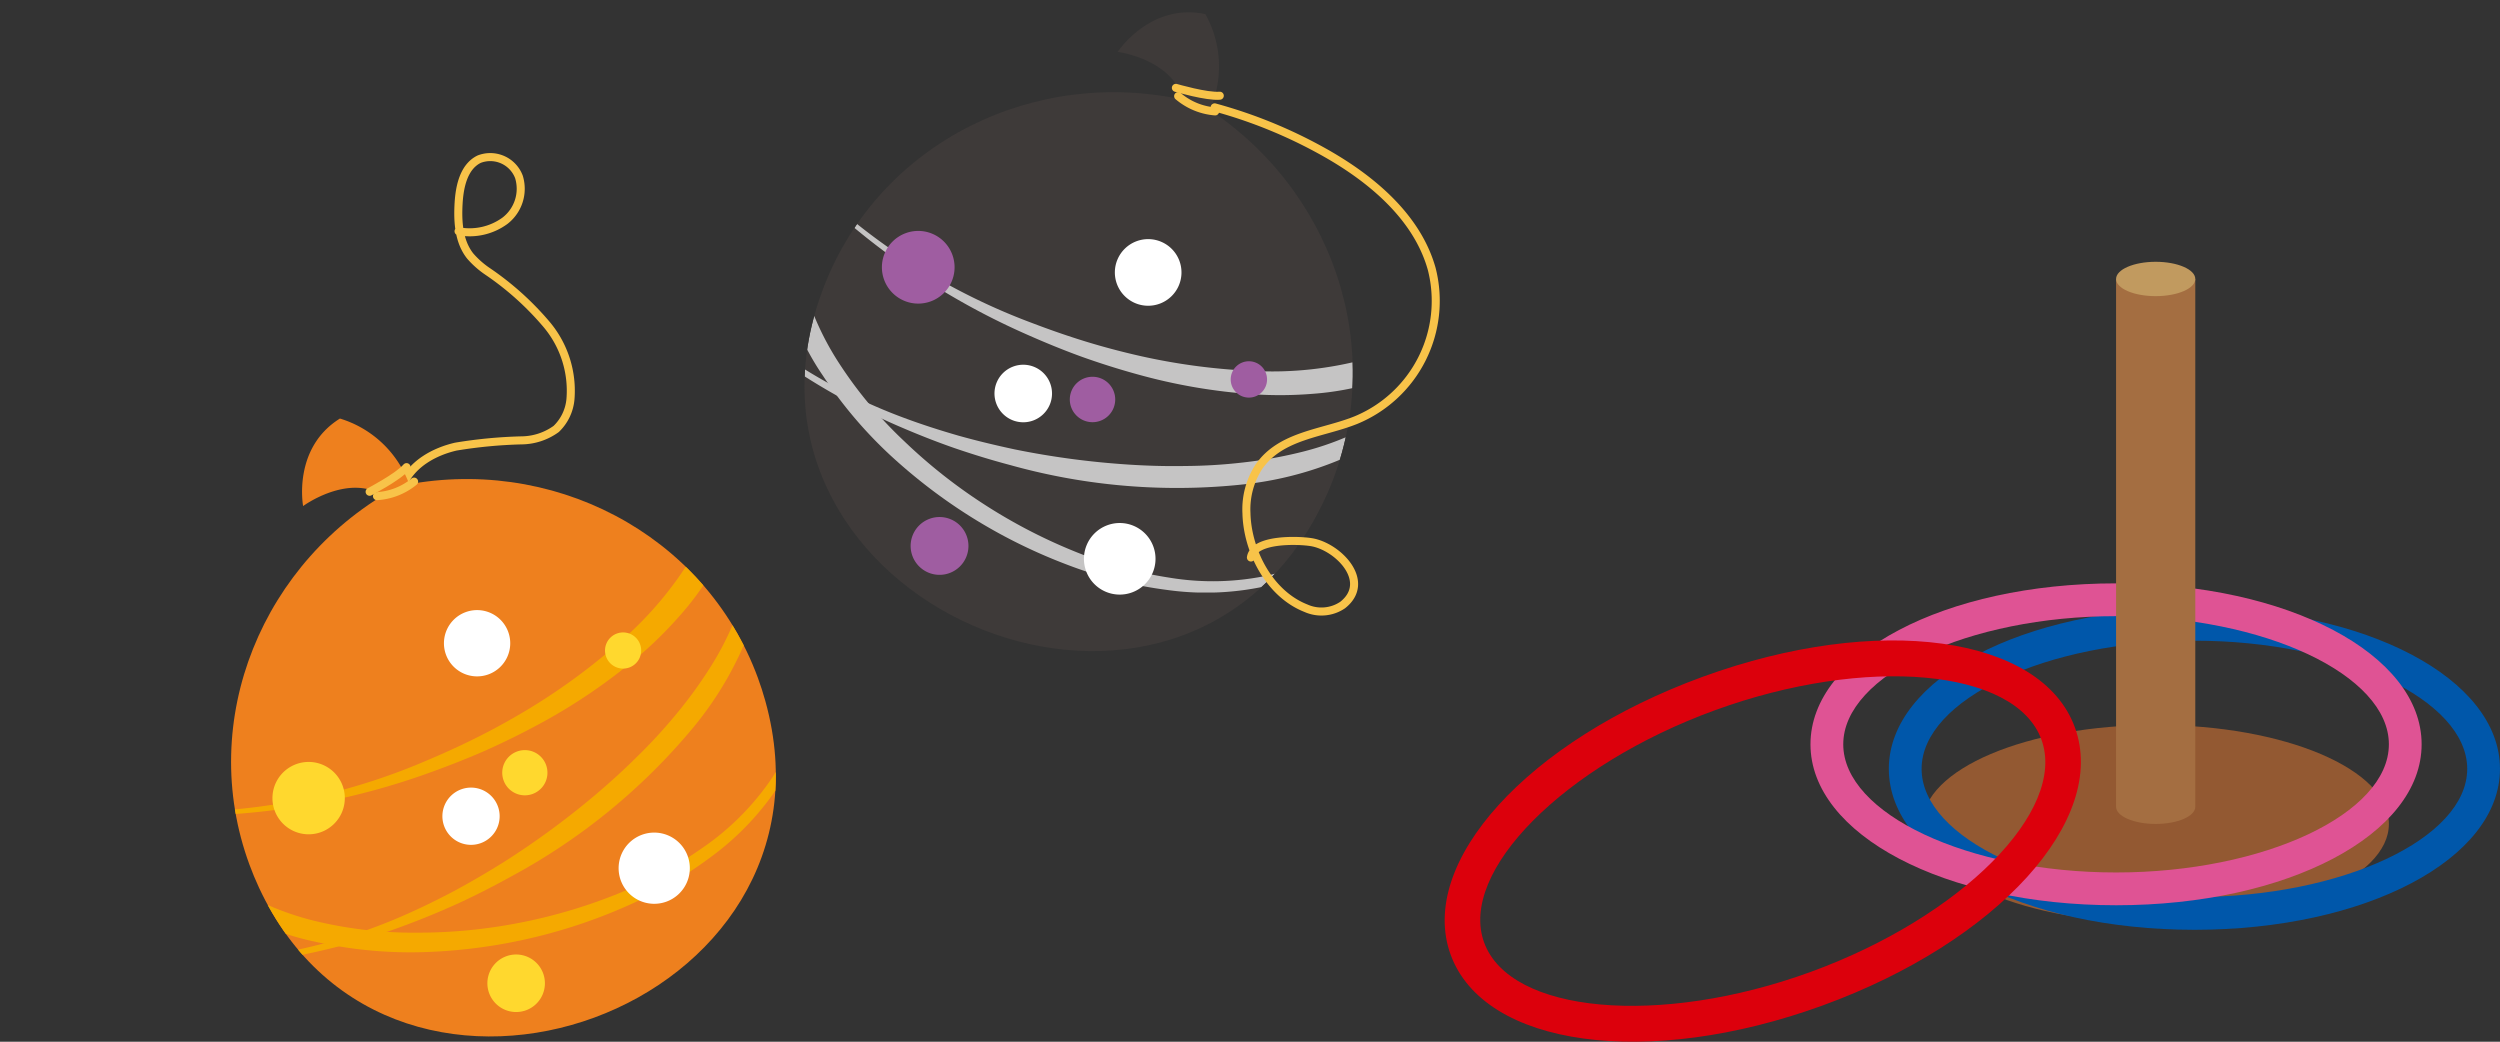 <svg xmlns="http://www.w3.org/2000/svg" xmlns:xlink="http://www.w3.org/1999/xlink" width="310.912" height="129.556" viewBox="0 0 310.912 129.556">
  <rect x="0" y="0" width="310.912" height="129.556" fill="#333333" stroke="none"/>
  <defs>
    <clipPath id="clip-path">
      <rect id="長方形_77" data-name="長方形 77" width="181.748" height="128.899" fill="none"/>
    </clipPath>
    <clipPath id="clip-path-3">
      <path id="パス_336" data-name="パス 336" d="M117.456,35.754q-.623,1.418-1.118,2.859c-12.958,37.638,42.872,62.119,61.778,27.089q.723-1.341,1.346-2.758C187.2,45.3,180.143,24.788,163.7,14.6a40.491,40.491,0,0,0-10.858-1.487c-15.013,0-29.144,8.413-35.384,22.646" transform="translate(-114.409 -13.108)" fill="none"/>
    </clipPath>
    <clipPath id="clip-path-4">
      <rect id="長方形_74" data-name="長方形 74" width="97.841" height="73.693" fill="none"/>
    </clipPath>
    <clipPath id="clip-path-6">
      <path id="パス_353" data-name="パス 353" d="M53.712,69.025C36.768,78.16,28.527,98.1,35.151,116.094q.533,1.446,1.17,2.82c16.672,35.927,73.591,14.969,62.983-23.19q-.405-1.46-.937-2.906c-5.63-15.29-20.352-24.69-36.2-24.691a40.351,40.351,0,0,0-8.455.9" transform="translate(-32.864 -68.127)" fill="none"/>
    </clipPath>
    <clipPath id="clip-path-8">
      <rect id="長方形_177" data-name="長方形 177" width="131.244" height="97" fill="none"/>
    </clipPath>
  </defs>
  <g id="グループ_269" data-name="グループ 269" transform="translate(-232.823 -1980.098)">
    <g id="グループ_202" data-name="グループ 202" transform="translate(232.823 1980.098)">
      <g id="グループ_201" data-name="グループ 201" clip-path="url(#clip-path)">
        <g id="グループ_189" data-name="グループ 189">
          <g id="グループ_188" data-name="グループ 188" clip-path="url(#clip-path)">
            <path id="パス_331" data-name="パス 331" d="M163.7,14.6c-18.638-5.19-38.5,3.513-46.242,21.159q-.622,1.418-1.116,2.858c-12.959,37.639,42.87,62.12,61.777,27.09q.724-1.341,1.346-2.758C187.2,45.3,180.142,24.788,163.7,14.6" transform="translate(-14.361 -1.645)" fill="#3e3a39"/>
            <path id="パス_332" data-name="パス 332" d="M170.3,14.131a13.32,13.32,0,0,0-.44-12.156c-6.863-1.453-10.9,4.692-10.9,4.692s7.069.951,8.154,6.179Z" transform="translate(-19.954 -0.22)" fill="#3e3a39"/>
          </g>
        </g>
        <g id="グループ_194" data-name="グループ 194" transform="translate(100.048 11.463)">
          <g id="グループ_193" data-name="グループ 193" clip-path="url(#clip-path-3)">
            <g id="グループ_192" data-name="グループ 192" transform="translate(-16.141 -11.463)" opacity="0.7">
              <g id="グループ_191" data-name="グループ 191">
                <g id="グループ_190" data-name="グループ 190" clip-path="url(#clip-path-4)">
                  <path id="パス_333" data-name="パス 333" d="M194.873,37.727a11.527,11.527,0,0,1-1.573,3.515,12.945,12.945,0,0,1-1.227,1.519c-.227.233-.439.489-.682.7l-.739.64a20.069,20.069,0,0,1-6.81,3.537,35.833,35.833,0,0,1-7.408,1.335,50.1,50.1,0,0,1-7.431.059,71.9,71.9,0,0,1-14.486-2.5q-3.534-.976-6.976-2.212c-2.288-.837-4.541-1.761-6.762-2.748a90.76,90.76,0,0,1-24.3-15.765,47.049,47.049,0,0,1-9.087-11.28,23,23,0,0,1-2.477-6.865,15.7,15.7,0,0,1-.2-3.694,14.81,14.81,0,0,1,.808-3.649.5.5,0,1,1,.933.336l-.01.026-.008.017a12.337,12.337,0,0,0-.924,3.347,14.971,14.971,0,0,0,.052,3.515,21.229,21.229,0,0,0,2.28,6.724,33.9,33.9,0,0,0,4,5.95,49.427,49.427,0,0,0,4.978,5.194,79.332,79.332,0,0,0,24.557,14.7c2.235.854,4.492,1.644,6.775,2.344s4.588,1.306,6.91,1.829a79.343,79.343,0,0,0,14.071,1.838,44.575,44.575,0,0,0,13.815-1.475,25.685,25.685,0,0,0,6.195-2.638A17.461,17.461,0,0,0,191.8,40a17.069,17.069,0,0,0,2.163-2.651l.014-.022a.5.5,0,0,1,.9.4" transform="translate(-97.047 0)" fill="#fff"/>
                  <path id="パス_334" data-name="パス 334" d="M190.5,48.076a13.4,13.4,0,0,1-1.2,3.591,15.243,15.243,0,0,1-2.191,3.112,22.236,22.236,0,0,1-6.024,4.521,42.944,42.944,0,0,1-14.222,4.134,77.013,77.013,0,0,1-29.109-2.363c-2.356-.624-4.685-1.337-6.985-2.124-2.3-.8-4.56-1.695-6.789-2.655a83.479,83.479,0,0,1-12.807-6.877,46.1,46.1,0,0,1-10.817-9.673,22.77,22.77,0,0,1-3.566-6.384,15.737,15.737,0,0,1-.8-3.619A14.722,14.722,0,0,1,96.2,26a.5.5,0,0,1,.975.18l-.005.024,0,.019a12.393,12.393,0,0,0-.337,3.453,15.008,15.008,0,0,0,.65,3.448,21.464,21.464,0,0,0,3.38,6.225,33.219,33.219,0,0,0,4.95,5.169,53.222,53.222,0,0,0,5.764,4.281,68.809,68.809,0,0,0,12.86,6.369c2.244.837,4.525,1.568,6.822,2.23,2.3.643,4.628,1.2,6.963,1.7a105.118,105.118,0,0,0,14.146,1.891c2.369.153,4.741.222,7.107.178a65.509,65.509,0,0,0,7.071-.428,55.221,55.221,0,0,0,6.942-1.21,36.718,36.718,0,0,0,6.615-2.239,21.893,21.893,0,0,0,5.773-3.73,15.513,15.513,0,0,0,2.212-2.6,13.684,13.684,0,0,0,1.454-3.11l.007-.02a.5.5,0,0,1,.958.242" transform="translate(-95.951 -3.213)" fill="#fff"/>
                  <path id="パス_335" data-name="パス 335" d="M182.687,68.514a15.479,15.479,0,0,1-4.6,4.675,20.35,20.35,0,0,1-6,2.627,34.675,34.675,0,0,1-12.941.656A54.105,54.105,0,0,1,146.6,73.308a67.238,67.238,0,0,1-11.61-5.73,68.188,68.188,0,0,1-10.332-7.849,54.245,54.245,0,0,1-8.425-9.951,32.564,32.564,0,0,1-5.074-12.141c-.094-.55-.157-1.108-.227-1.662-.023-.561-.084-1.118-.073-1.682a16.99,16.99,0,0,1,.282-3.359,14.158,14.158,0,0,1,2.646-6.106.5.5,0,0,1,.844.515l-.007.014a16.082,16.082,0,0,0-1.6,5.831,20.869,20.869,0,0,0,.464,6,35.6,35.6,0,0,0,4.87,11.215,52.363,52.363,0,0,0,7.99,9.538,65.891,65.891,0,0,0,9.818,7.783,66.8,66.8,0,0,0,11.12,5.834,52.428,52.428,0,0,0,12.075,3.376,32.909,32.909,0,0,0,12.426-.317,19.169,19.169,0,0,0,5.7-2.364,14.413,14.413,0,0,0,4.372-4.271l.007-.01a.5.5,0,0,1,.83.54" transform="translate(-97.822 -3.092)" fill="#fff"/>
                </g>
              </g>
            </g>
          </g>
        </g>
        <g id="グループ_196" data-name="グループ 196">
          <g id="グループ_195" data-name="グループ 195" clip-path="url(#clip-path)">
            <path id="パス_337" data-name="パス 337" d="M158.9,36.487a4.143,4.143,0,1,1,2.13,5.458,4.143,4.143,0,0,1-2.13-5.458" transform="translate(-19.902 -4.269)" fill="#fff"/>
            <path id="パス_338" data-name="パス 338" d="M125.8,35.546a4.519,4.519,0,1,1,2.324,5.953,4.519,4.519,0,0,1-2.324-5.953" transform="translate(-15.742 -4.122)" fill="#9f5da1"/>
            <path id="パス_339" data-name="パス 339" d="M141.733,54.013a3.578,3.578,0,1,1,1.84,4.713,3.579,3.579,0,0,1-1.84-4.713" transform="translate(-17.753 -6.511)" fill="#fff"/>
            <path id="パス_340" data-name="パス 340" d="M175.217,52.73a2.26,2.26,0,1,1,1.162,2.977,2.26,2.26,0,0,1-1.162-2.977" transform="translate(-21.97 -6.449)" fill="#9f5da1"/>
            <path id="パス_341" data-name="パス 341" d="M152.381,55.274a2.824,2.824,0,1,1,1.453,3.72,2.824,2.824,0,0,1-1.453-3.72" transform="translate(-19.097 -6.726)" fill="#9f5da1"/>
            <path id="パス_342" data-name="パス 342" d="M154.528,77.045a4.451,4.451,0,1,1,2.289,5.863,4.451,4.451,0,0,1-2.289-5.863" transform="translate(-19.35 -9.336)" fill="#fff"/>
            <path id="パス_343" data-name="パス 343" d="M129.81,75.681a3.595,3.595,0,1,1,1.848,4.736,3.595,3.595,0,0,1-1.848-4.736" transform="translate(-16.256 -9.23)" fill="#9f5da1"/>
            <path id="パス_344" data-name="パス 344" d="M167.553,13.671a8.076,8.076,0,0,0,4.6,1.9" transform="translate(-21.032 -1.716)" fill="none" stroke="#f8c349" stroke-linecap="round" stroke-linejoin="round" stroke-width="1"/>
            <path id="パス_345" data-name="パス 345" d="M167.228,12.493s3.867,1.128,5.462.978" transform="translate(-20.991 -1.568)" fill="none" stroke="#f8c349" stroke-linecap="round" stroke-linejoin="round" stroke-width="1"/>
            <path id="パス_346" data-name="パス 346" d="M172.743,15.268a60.063,60.063,0,0,1,13.7,5.619c5.895,3.319,11.516,8.079,13.3,14.49a16.04,16.04,0,0,1-9.424,18.783c-4.166,1.685-9.384,1.851-12.114,5.861a9.747,9.747,0,0,0-1.508,5.692c.1,4.623,2.776,10.025,7.405,11.846a4.708,4.708,0,0,0,4.562-.4c3.68-2.913-.575-7.287-3.918-7.821-1.657-.265-7.137-.442-7.492,1.912" transform="translate(-21.683 -1.916)" fill="none" stroke="#f8c349" stroke-linecap="round" stroke-linejoin="round" stroke-width="1"/>
            <path id="パス_347" data-name="パス 347" d="M64.232,31.561a7.449,7.449,0,0,0,5.779-1.313A5.02,5.02,0,0,0,71.742,24.8,3.812,3.812,0,0,0,66.8,22.593c-1.9.919-2.436,3.349-2.56,5.457-.135,2.292.01,4.776,1.432,6.578a11.021,11.021,0,0,0,2.174,1.927,36.285,36.285,0,0,1,7.372,6.637,12.8,12.8,0,0,1,2.932,9.241,5.84,5.84,0,0,1-1.773,3.712,7.466,7.466,0,0,1-4.313,1.42,58.854,58.854,0,0,0-8.168.777c-2.667.617-5.315,2.088-6.5,4.555" transform="translate(-7.204 -2.799)" fill="none" stroke="#f8c349" stroke-linecap="round" stroke-linejoin="round" stroke-width="1"/>
            <path id="パス_348" data-name="パス 348" d="M53.713,69.025C36.769,78.16,28.527,98.1,35.151,116.094q.533,1.446,1.171,2.82c16.671,35.927,73.59,14.969,62.982-23.19q-.405-1.46-.937-2.906c-6.624-17.99-25.831-27.827-44.653-23.793" transform="translate(-4.125 -8.551)" fill="#ee801e"/>
            <path id="パス_349" data-name="パス 349" d="M56.368,67.936a13.254,13.254,0,0,0-8.7-8.413c-5.923,3.691-4.579,10.883-4.579,10.883s5.725-4.194,10.109-1.194Z" transform="translate(-5.392 -7.471)" fill="#ee801e"/>
          </g>
        </g>
        <g id="グループ_198" data-name="グループ 198" transform="translate(28.738 59.576)">
          <g id="グループ_197" data-name="グループ 197" clip-path="url(#clip-path-6)">
            <path id="パス_350" data-name="パス 350" d="M89.907,63.88a11.448,11.448,0,0,1,1.3,3.605,12.8,12.8,0,0,1,.168,1.935c0,.324.023.653,0,.975l-.087.969A20,20,0,0,1,88.836,78.6a35.706,35.706,0,0,1-4.391,6.067,49.88,49.88,0,0,1-5.286,5.168,71.525,71.525,0,0,1-12.11,8.2q-3.206,1.735-6.526,3.225c-2.219.979-4.471,1.87-6.744,2.694a90.326,90.326,0,0,1-28.3,5.458,46.846,46.846,0,0,1-14.3-1.821,22.868,22.868,0,0,1-6.51-3.214,15.588,15.588,0,0,1-2.692-2.51A14.694,14.694,0,0,1,.044,98.7a.493.493,0,1,1,.9-.4c0,.009.008.017.011.026l.007.018a12.281,12.281,0,0,0,1.645,3.038,14.9,14.9,0,0,0,2.463,2.484,21.12,21.12,0,0,0,6.273,3.248,33.7,33.7,0,0,0,6.976,1.5,49.2,49.2,0,0,0,7.151.291,78.927,78.927,0,0,0,27.747-6.4c2.192-.93,4.355-1.919,6.474-2.992s4.191-2.229,6.216-3.456a78.8,78.8,0,0,0,11.358-8.389,44.326,44.326,0,0,0,8.888-10.586,25.587,25.587,0,0,0,2.623-6.165,17.387,17.387,0,0,0,.491-3.285,16.935,16.935,0,0,0-.278-3.392l0-.025a.5.5,0,0,1,.923-.333" transform="translate(-28.739 -67.562)" fill="#f5a900"/>
            <path id="パス_351" data-name="パス 351" d="M93.85,72.321a13.33,13.33,0,0,1,1.614,3.4,15.158,15.158,0,0,1,.576,3.743,22.144,22.144,0,0,1-1.2,7.4A42.727,42.727,0,0,1,87.494,99.64a76.623,76.623,0,0,1-22.5,18.384q-3.18,1.767-6.475,3.3-3.3,1.511-6.7,2.779A83.017,83.017,0,0,1,37.892,128a45.885,45.885,0,0,1-14.429.526,22.673,22.673,0,0,1-6.96-2.118,15.678,15.678,0,0,1-3.069-2.045,14.668,14.668,0,0,1-2.426-2.822.493.493,0,0,1,.824-.543l.012.02.01.017A12.335,12.335,0,0,0,14,123.746a14.884,14.884,0,0,0,2.844,2.024,21.323,21.323,0,0,0,6.718,2.133,33.016,33.016,0,0,0,7.114.291,52.866,52.866,0,0,0,7.086-.905,68.505,68.505,0,0,0,13.615-4.3c2.186-.949,4.325-2,6.429-3.107,2.1-1.129,4.146-2.331,6.162-3.586a104.6,104.6,0,0,0,11.449-8.4c1.8-1.524,3.552-3.111,5.219-4.775a64.886,64.886,0,0,0,4.775-5.184,54.858,54.858,0,0,0,4.142-5.655,36.534,36.534,0,0,0,3.2-6.169,21.759,21.759,0,0,0,1.566-6.656,15.408,15.408,0,0,0-.207-3.391A13.594,13.594,0,0,0,93,72.827l-.01-.019a.493.493,0,0,1,.855-.487" transform="translate(-30.11 -68.625)" fill="#f5a900"/>
            <path id="パス_352" data-name="パス 352" d="M102.613,96.792a15.4,15.4,0,0,1-.075,6.527,20.251,20.251,0,0,1-2.487,6.019,34.484,34.484,0,0,1-8.826,9.4,53.85,53.85,0,0,1-11.183,6.39,66.918,66.918,0,0,1-12.278,3.9,67.849,67.849,0,0,1-12.823,1.5,53.981,53.981,0,0,1-12.9-1.323,32.416,32.416,0,0,1-12.014-5.206c-.448-.33-.876-.687-1.309-1.035-.4-.387-.832-.744-1.213-1.156a16.916,16.916,0,0,1-2.114-2.6,14.1,14.1,0,0,1-2.316-6.2.495.495,0,0,1,.961-.212l0,.016a16.025,16.025,0,0,0,2.874,5.285,20.77,20.77,0,0,0,4.473,3.983,35.427,35.427,0,0,0,11.229,4.683,52.109,52.109,0,0,0,12.308,1.327,65.452,65.452,0,0,0,12.408-1.192,66.368,66.368,0,0,0,12-3.487,52.144,52.144,0,0,0,10.987-5.908,32.752,32.752,0,0,0,8.692-8.8,19.121,19.121,0,0,0,2.455-5.625,14.364,14.364,0,0,0,.188-6.078l0-.013a.493.493,0,0,1,.968-.185" transform="translate(-31.634 -71.676)" fill="#f5a900"/>
          </g>
        </g>
        <g id="グループ_200" data-name="グループ 200">
          <g id="グループ_199" data-name="グループ 199" clip-path="url(#clip-path)">
            <path id="パス_354" data-name="パス 354" d="M63.39,92.312a4.122,4.122,0,1,1,5.292,2.444,4.123,4.123,0,0,1-5.292-2.444" transform="translate(-7.925 -10.891)" fill="#fff"/>
            <path id="パス_355" data-name="パス 355" d="M39.026,114.419a4.5,4.5,0,1,1,5.773,2.666,4.5,4.5,0,0,1-5.773-2.666" transform="translate(-4.864 -13.603)" fill="#ffd82e"/>
            <path id="パス_356" data-name="パス 356" d="M63.135,116.8a3.56,3.56,0,1,1,4.571,2.11,3.56,3.56,0,0,1-4.571-2.11" transform="translate(-7.897 -14.06)" fill="#fff"/>
            <path id="パス_357" data-name="パス 357" d="M86.182,92.966A2.248,2.248,0,1,1,89.069,94.3a2.248,2.248,0,0,1-2.887-1.333" transform="translate(-10.8 -11.29)" fill="#ffd82e"/>
            <path id="パス_358" data-name="パス 358" d="M71.6,110.463a2.811,2.811,0,1,1,3.608,1.666,2.81,2.81,0,0,1-3.608-1.666" transform="translate(-8.965 -13.391)" fill="#ffd82e"/>
            <path id="パス_359" data-name="パス 359" d="M88.25,124.366a4.428,4.428,0,1,1,5.686,2.625,4.429,4.429,0,0,1-5.686-2.625" transform="translate(-11.043 -14.863)" fill="#fff"/>
            <path id="パス_360" data-name="パス 360" d="M69.534,140.558a3.577,3.577,0,1,1,4.593,2.121,3.577,3.577,0,0,1-4.593-2.121" transform="translate(-8.7 -17.039)" fill="#ffd82e"/>
            <path id="パス_361" data-name="パス 361" d="M53.612,70.3a8.041,8.041,0,0,0,4.615-1.808" transform="translate(-6.73 -8.597)" fill="none" stroke="#f8c349" stroke-linecap="round" stroke-linejoin="round" stroke-width="1"/>
            <path id="パス_362" data-name="パス 362" d="M52.566,69.5s3.551-1.858,4.591-3.067" transform="translate(-6.598 -8.339)" fill="none" stroke="#f8c349" stroke-linecap="round" stroke-linejoin="round" stroke-width="1"/>
          </g>
        </g>
      </g>
    </g>
    <g id="グループ_218" data-name="グループ 218" transform="translate(412.491 2012.655)">
      <g id="グループ_217" data-name="グループ 217" transform="translate(0 0)" clip-path="url(#clip-path-8)">
        <path id="パス_396" data-name="パス 396" d="M82.348,35.9c0,6.8-12.986,12.3-29,12.3s-29-5.509-29-12.3,12.983-12.3,29-12.3,29,5.509,29,12.3" transform="translate(35.078 34.007)" fill="#935932"/>
        <path id="パス_397" data-name="パス 397" d="M60.634,57.666c-21.312,0-38.005-8.792-38.005-20.016S39.322,17.635,60.634,17.635s38,8.792,38,20.016-16.691,20.016-38,20.016m0-35.955c-18.39,0-33.929,7.3-33.929,15.939S42.244,53.59,60.634,53.59s33.926-7.3,33.926-15.939S79.024,21.711,60.634,21.711" transform="translate(32.607 25.411)" fill="#0057aa"/>
        <path id="パス_398" data-name="パス 398" d="M56.642,56.415c-21.312,0-38.005-8.792-38.005-20.016S35.33,16.384,56.642,16.384s38,8.792,38,20.016-16.691,20.016-38,20.016m0-35.955c-18.39,0-33.929,7.3-33.929,15.939S38.252,52.339,56.642,52.339,90.569,45.04,90.569,36.4,75.032,20.46,56.642,20.46" transform="translate(26.855 23.609)" fill="#df5394"/>
        <path id="パス_399" data-name="パス 399" d="M.743,58.375C-3.429,46.91,10.353,31.725,32.121,23.8s42.086-5.148,46.258,6.315S68.769,56.769,47,64.69,4.917,69.837.743,58.375m4.164-1.516c3.212,8.824,21.8,10.506,40.58,3.669s31.94-20.069,28.73-28.9-21.8-10.5-40.58-3.666S1.695,48.035,4.907,56.859" transform="translate(-0.001 27.8)" fill="#dc000c"/>
        <path id="パス_400" data-name="パス 400" d="M39.133,68.65c2.719,0,4.926-.957,4.926-2.136V.875H34.207V66.514c0,1.179,2.207,2.136,4.926,2.136" transform="translate(49.29 1.262)" fill="#a46e41"/>
        <path id="パス_401" data-name="パス 401" d="M34.207,2.136C34.207.957,36.411,0,39.133,0s4.926.957,4.926,2.136-2.207,2.136-4.926,2.136-4.926-.957-4.926-2.136" transform="translate(49.29 0.001)" fill="#c19a5f"/>
      </g>
    </g>
  </g>
</svg>
